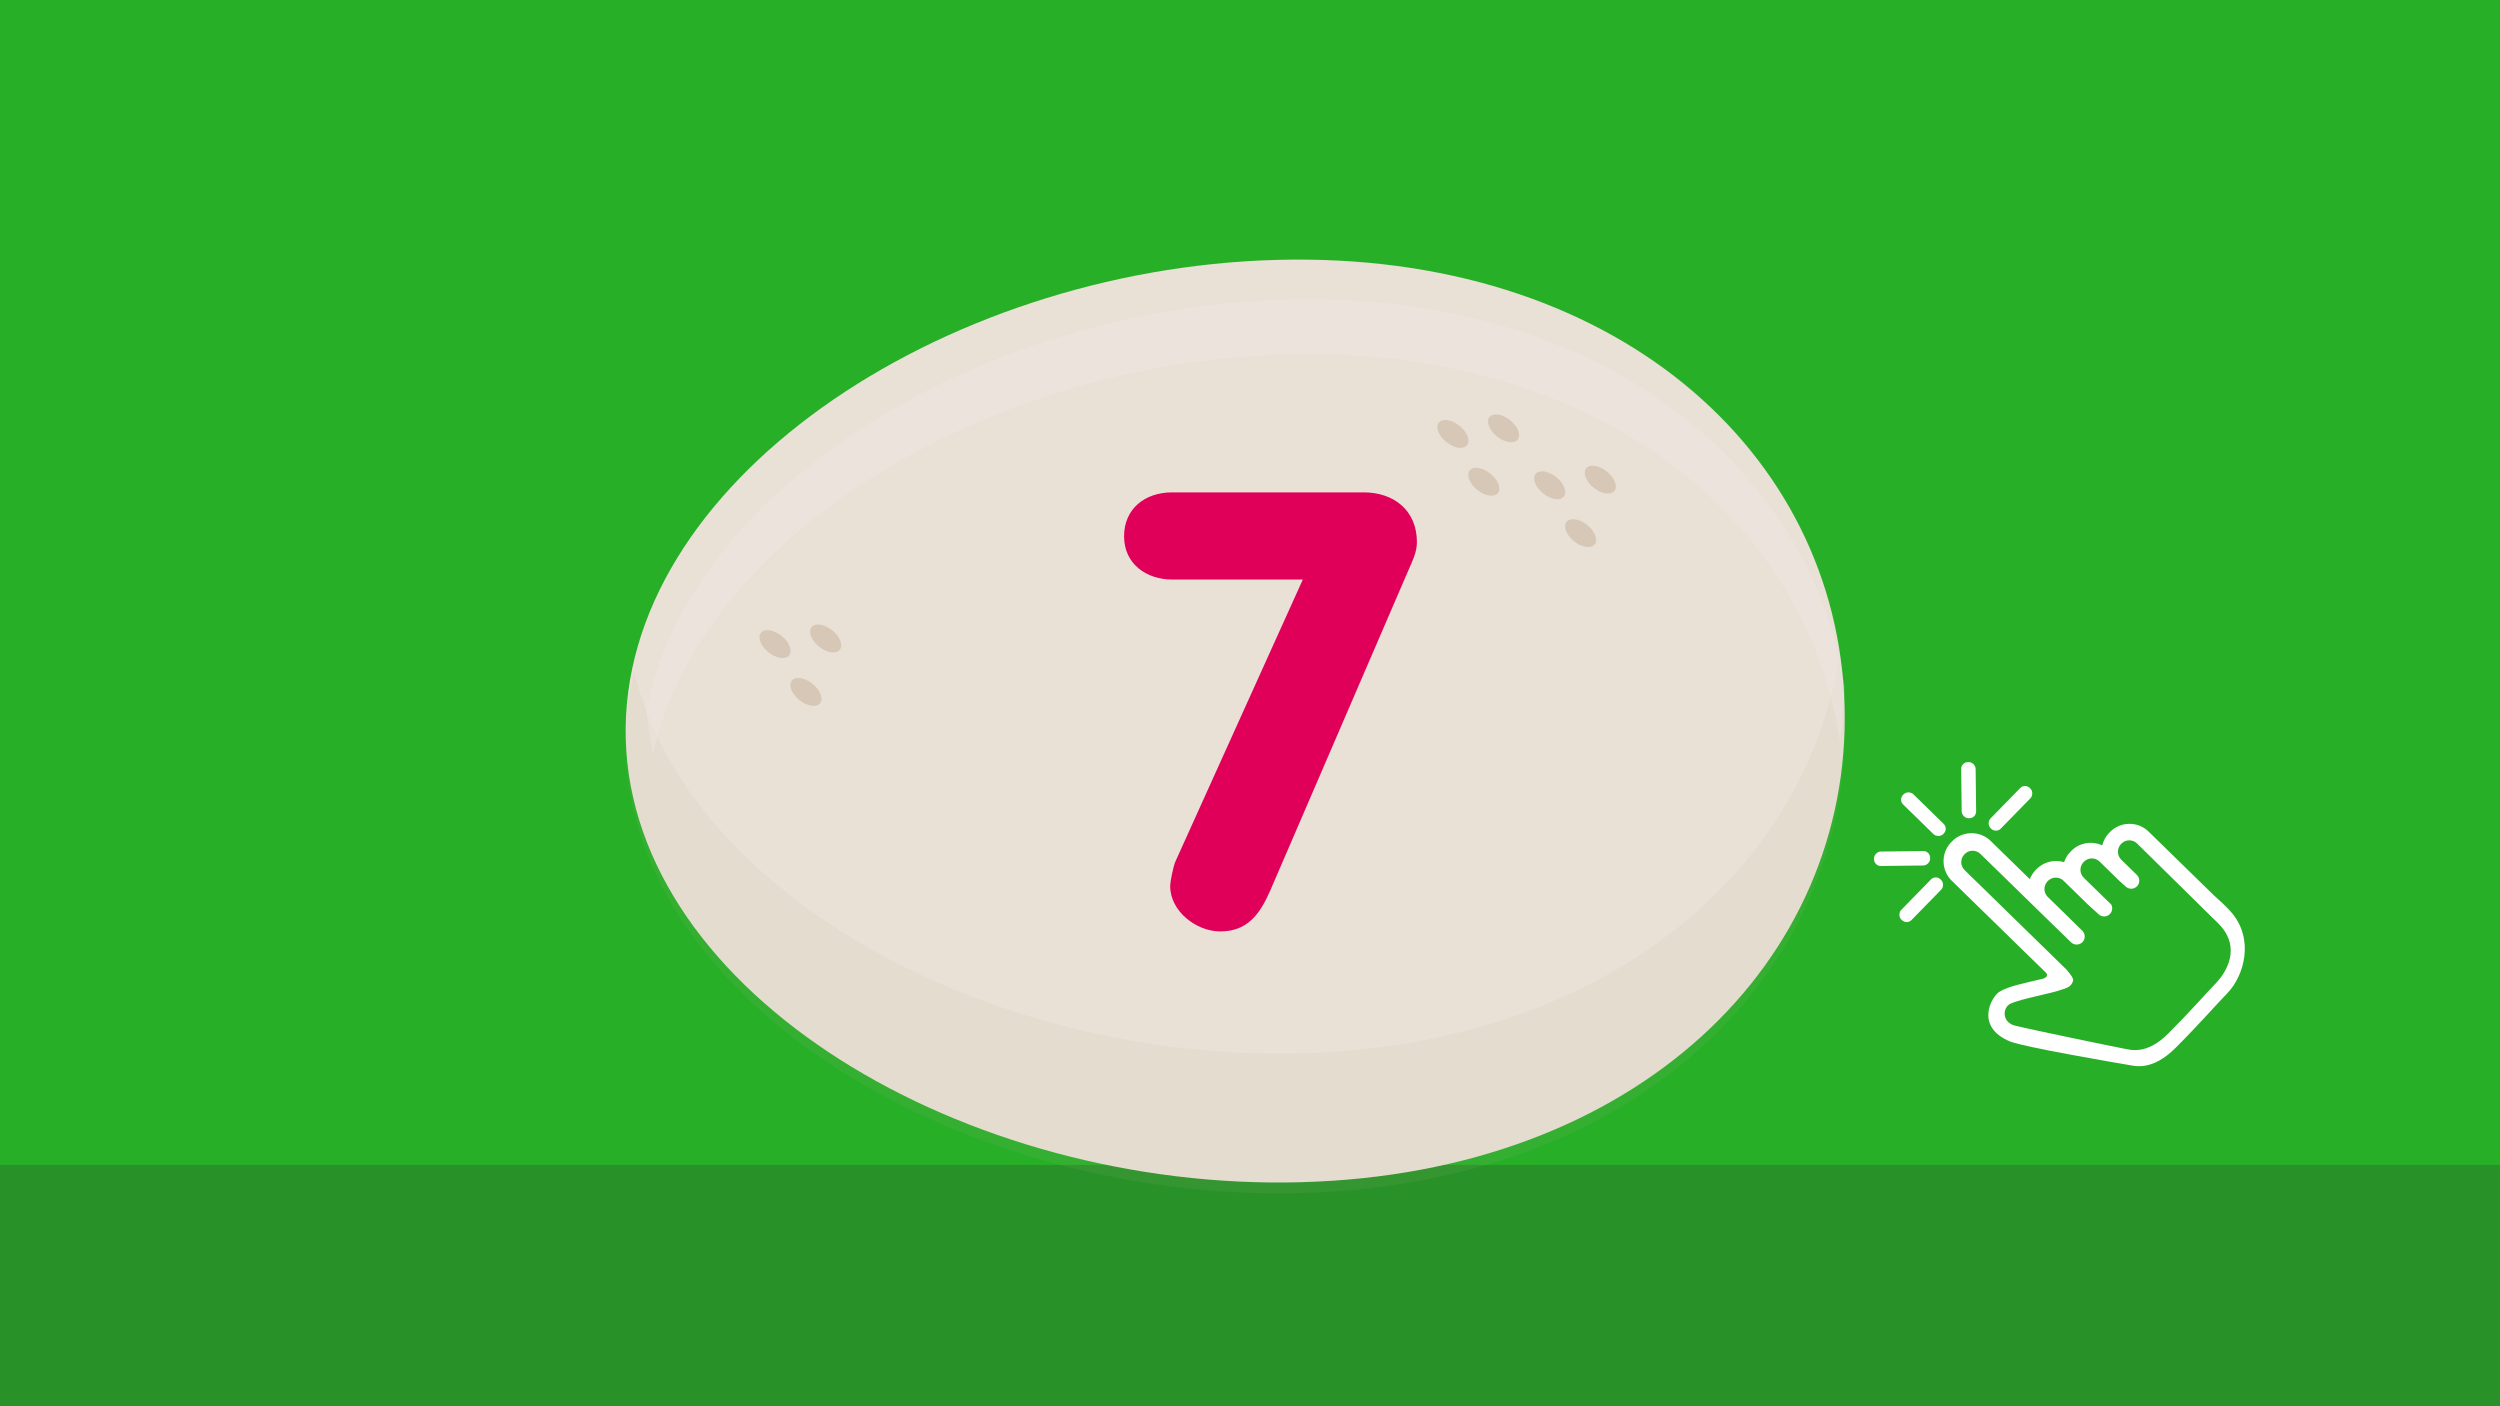 <?xml version="1.0" encoding="UTF-8"?><svg xmlns="http://www.w3.org/2000/svg" viewBox="0 0 1920 1080"><defs><style>.cls-1{fill:#e00059;}.cls-2{opacity:.09;}.cls-2,.cls-3{fill:#c7b299;}.cls-4{fill:#fff;}.cls-5{fill:#e9e0d6;}.cls-6{opacity:.53;}.cls-7{fill:#289228;}.cls-8{fill:#faf2f5;opacity:.2;}.cls-9{fill:#28af28;}</style></defs><g id="pattern"><rect class="cls-9" width="1920" height="1080"/><rect class="cls-7" y="894.67" width="1920" height="185.33"/></g><g id="eggs"><path class="cls-5" d="M999.49,907.93c258.46-7.02,422.46-170.16,417.13-365.76-5.31-195.61-177.91-349.61-436.4-342.57-258.48,7.04-504.97,172.42-499.63,368.03,5.32,195.6,260.43,347.34,518.9,340.31Z"/><path class="cls-2" d="M1412.3,505.8c-27.38,166.64-182.55,296.84-412.81,303.1-237.21,6.45-471.39-120.84-512.5-293-4.63,19.59-6.96,39.61-6.41,59.99,5.32,195.6,260.43,347.34,518.9,340.31,258.46-7.01,422.46-170.17,417.13-365.76-.4-15.15-1.93-30.03-4.32-44.63Z"/><path class="cls-8" d="M987.81,230.04c-231.44,6.29-453.14,140.62-490.17,309.43-.5-2.22-.9-4.43-1.33-6.67.02,1.31-.08,2.59-.04,3.88.39,14.37,2.31,28.46,5.33,42.28,36.71-167.34,256.5-300.51,485.94-306.75,236.3-6.43,399.55,124.06,425.49,297.03,2.09-13.7,3.3-27.65,3.61-41.8-27.24-173.36-191.46-303.85-428.83-297.4Z"/><g class="cls-6"><path class="cls-3" d="M590.21,500.93c5.95,4.8,13.07,5.88,15.85,2.41,2.78-3.45.19-10.16-5.8-14.95-6.01-4.79-13.12-5.89-15.86-2.4-2.78,3.46-.19,10.15,5.81,14.94Z"/><path class="cls-3" d="M629.08,496.63c5.99,4.8,13.07,5.88,15.89,2.4,2.73-3.46.15-10.15-5.85-14.95-5.97-4.79-13.07-5.84-15.82-2.38-2.79,3.48-.21,10.16,5.79,14.94Z"/><path class="cls-3" d="M613.96,537.67c5.95,4.79,13.06,5.87,15.86,2.39,2.74-3.47.14-10.15-5.84-14.95-5.96-4.78-13.07-5.85-15.87-2.41-2.73,3.47-.17,10.16,5.85,14.97Z"/><path class="cls-3" d="M1110.81,339.54c5.96,4.79,13.07,5.84,15.85,2.39,2.79-3.46.19-10.15-5.79-14.94-6.01-4.79-13.11-5.87-15.85-2.41-2.79,3.47-.19,10.18,5.79,14.96Z"/><path class="cls-3" d="M1149.69,335.22c5.98,4.81,13.07,5.88,15.88,2.4,2.74-3.45.17-10.13-5.84-14.94-5.96-4.78-13.07-5.87-15.83-2.4-2.78,3.49-.2,10.16,5.8,14.94Z"/><path class="cls-3" d="M1134.54,376.26c6,4.81,13.1,5.87,15.88,2.4,2.74-3.46.16-10.16-5.84-14.95-5.96-4.78-13.08-5.84-15.86-2.39-2.74,3.45-.17,10.16,5.81,14.94Z"/><path class="cls-3" d="M1185.13,378.95c5.98,4.79,13.09,5.88,15.86,2.4,2.78-3.46.19-10.15-5.81-14.94-5.99-4.8-13.1-5.88-15.86-2.41-2.78,3.47-.18,10.16,5.8,14.95Z"/><path class="cls-3" d="M1224.03,374.66c5.96,4.79,13.07,5.86,15.85,2.39,2.75-3.47.17-10.15-5.84-14.95-5.96-4.79-13.07-5.85-15.83-2.39-2.78,3.47-.19,10.14,5.81,14.95Z"/><path class="cls-3" d="M1208.87,415.7c5.98,4.81,13.08,5.87,15.86,2.39,2.76-3.46.15-10.15-5.81-14.94-5.97-4.79-13.06-5.85-15.86-2.4-2.77,3.46-.18,10.16,5.81,14.96Z"/></g></g><g id="numbers_x5F_bg_copy"><path class="cls-1" d="M1081.78,437.64l-106.3,246.44c-7.88,17.85-17.24,31.24-38.38,31.24-18.21,0-38.38-15.36-38.38-34.71,0-3.97,2.47-15.37,3.93-18.83l97.93-216.71h-100.39c-19.7,0-36.9-11.89-36.9-33.21s16.23-33.72,36.9-33.72h147.14c23.14,0,40.85,13.88,40.85,38.18,0,7.93-3.42,14.37-6.39,21.32Z"/><path class="cls-4" d="M1700.62,687.97l-50.51-49.32c-8.25-8.06-21.59-7.9-29.65.35l-.57.58c-2.72,2.78-4.49,6.14-5.35,9.68-7.85-3.65-17.51-2.19-23.88,4.33l-.57.58c-2.28,2.33-3.89,5.07-4.86,7.98-7.27-2.22-15.53-.43-21.19,5.36l-.57.58c-2.05,2.1-3.57,4.53-4.56,7.12l-30.1-29.39c-8.25-8.06-21.59-7.9-29.65.35l-.57.58c-8.06,8.25-7.9,21.59.35,29.65l72.76,71.04c.15.28.26.55.31.78.7,3.05-3.51,3.5-6.26,4.19-11.09,2.75-22.26,4.71-29.86,9.07-6.65,3.81-19.44,27.23,7.91,38.4,10.49,4.29,84.3,16.91,90.02,17.83,5.72.91,18.74,5.35,37.21-13.14,18.47-18.49,31.42-33.45,39.49-41.71,13.05-13.37,21.3-42.23,2.38-63.05-3.42-3.76-7.67-7.8-12.3-11.85ZM1703.44,708.98c.41.4.79.8,1.17,1.2l.07.07s.04.05.06.07c.17.18.34.36.5.54.01.01.02.03.03.04,15.27,16.92,5.41,35.14-3.84,44.61-7.37,7.55-19.18,21.23-36.05,38.11-16.87,16.88-29,12.61-34.31,11.69-5.31-.92-73.39-15.02-83.63-17.65-10.24-2.63-9.59-14.04-3.19-16.94,8-3.63,30.09-7.57,37.91-10.27,5.21-1.79,8.44-2.25,10.02-7.28.45-1.45-1.8-4.71-5.14-8.55l-78.25-76.41c-3.35-3.27-3.42-8.7-.14-12.05l.23-.24c3.27-3.35,8.7-3.42,12.05-.14l58.76,57.37.04-.03,10.82,10.56c2.44,2.38,6.38,2.33,8.76-.1,2.38-2.44,2.33-6.38-.1-8.76l-9.75-9.52.03-.03-16.81-16.42c-3.35-3.27-3.42-8.7-.14-12.05l.23-.24c3.27-3.35,8.7-3.42,12.05-.14l18.97,18.52,7.86,7.14c2.44,2.38,6.38,2.33,8.76-.1,1.93-1.97,2.26-4.94,1.03-7.25l-21.11-20.61c-3.35-3.27-3.42-8.7-.14-12.05l.23-.24c3.27-3.35,8.7-3.42,12.05-.14l14.6,14.26,5.37,4.84c2.44,2.38,6.38,2.33,8.76-.1,2.38-2.44,2.33-6.38-.1-8.76l-4.6-4.49h0s-7.38-7.21-7.38-7.21c-3.35-3.27-3.42-8.7-.14-12.05l.23-.24c3.27-3.35,8.7-3.42,12.05-.14l57.6,56.72c1.64,1.59,3.18,3.09,4.58,4.46Z"/><rect class="cls-4" x="1471.61" y="603.69" width="11.09" height="43.09" rx="5.17" ry="5.17" transform="translate(-2.18 1245.3) rotate(-45.68)"/><rect class="cls-4" x="1469.88" y="669.5" width="11.09" height="43.09" rx="5.17" ry="5.17" transform="translate(2048.28 2216.25) rotate(-135.68)"/><rect class="cls-4" x="1455.18" y="637.77" width="11.09" height="43.09" rx="5.17" ry="5.17" transform="translate(818.86 2127.79) rotate(-90.68)"/><rect class="cls-4" x="1538.43" y="599.29" width="11.09" height="43.09" rx="5.17" ry="5.17" transform="translate(2214.92 2143.71) rotate(-135.68)"/><rect class="cls-4" x="1506.36" y="585.35" width="11.09" height="43.09" rx="5.17" ry="5.17" transform="translate(3030.93 1195.75) rotate(179.32)"/></g></svg>